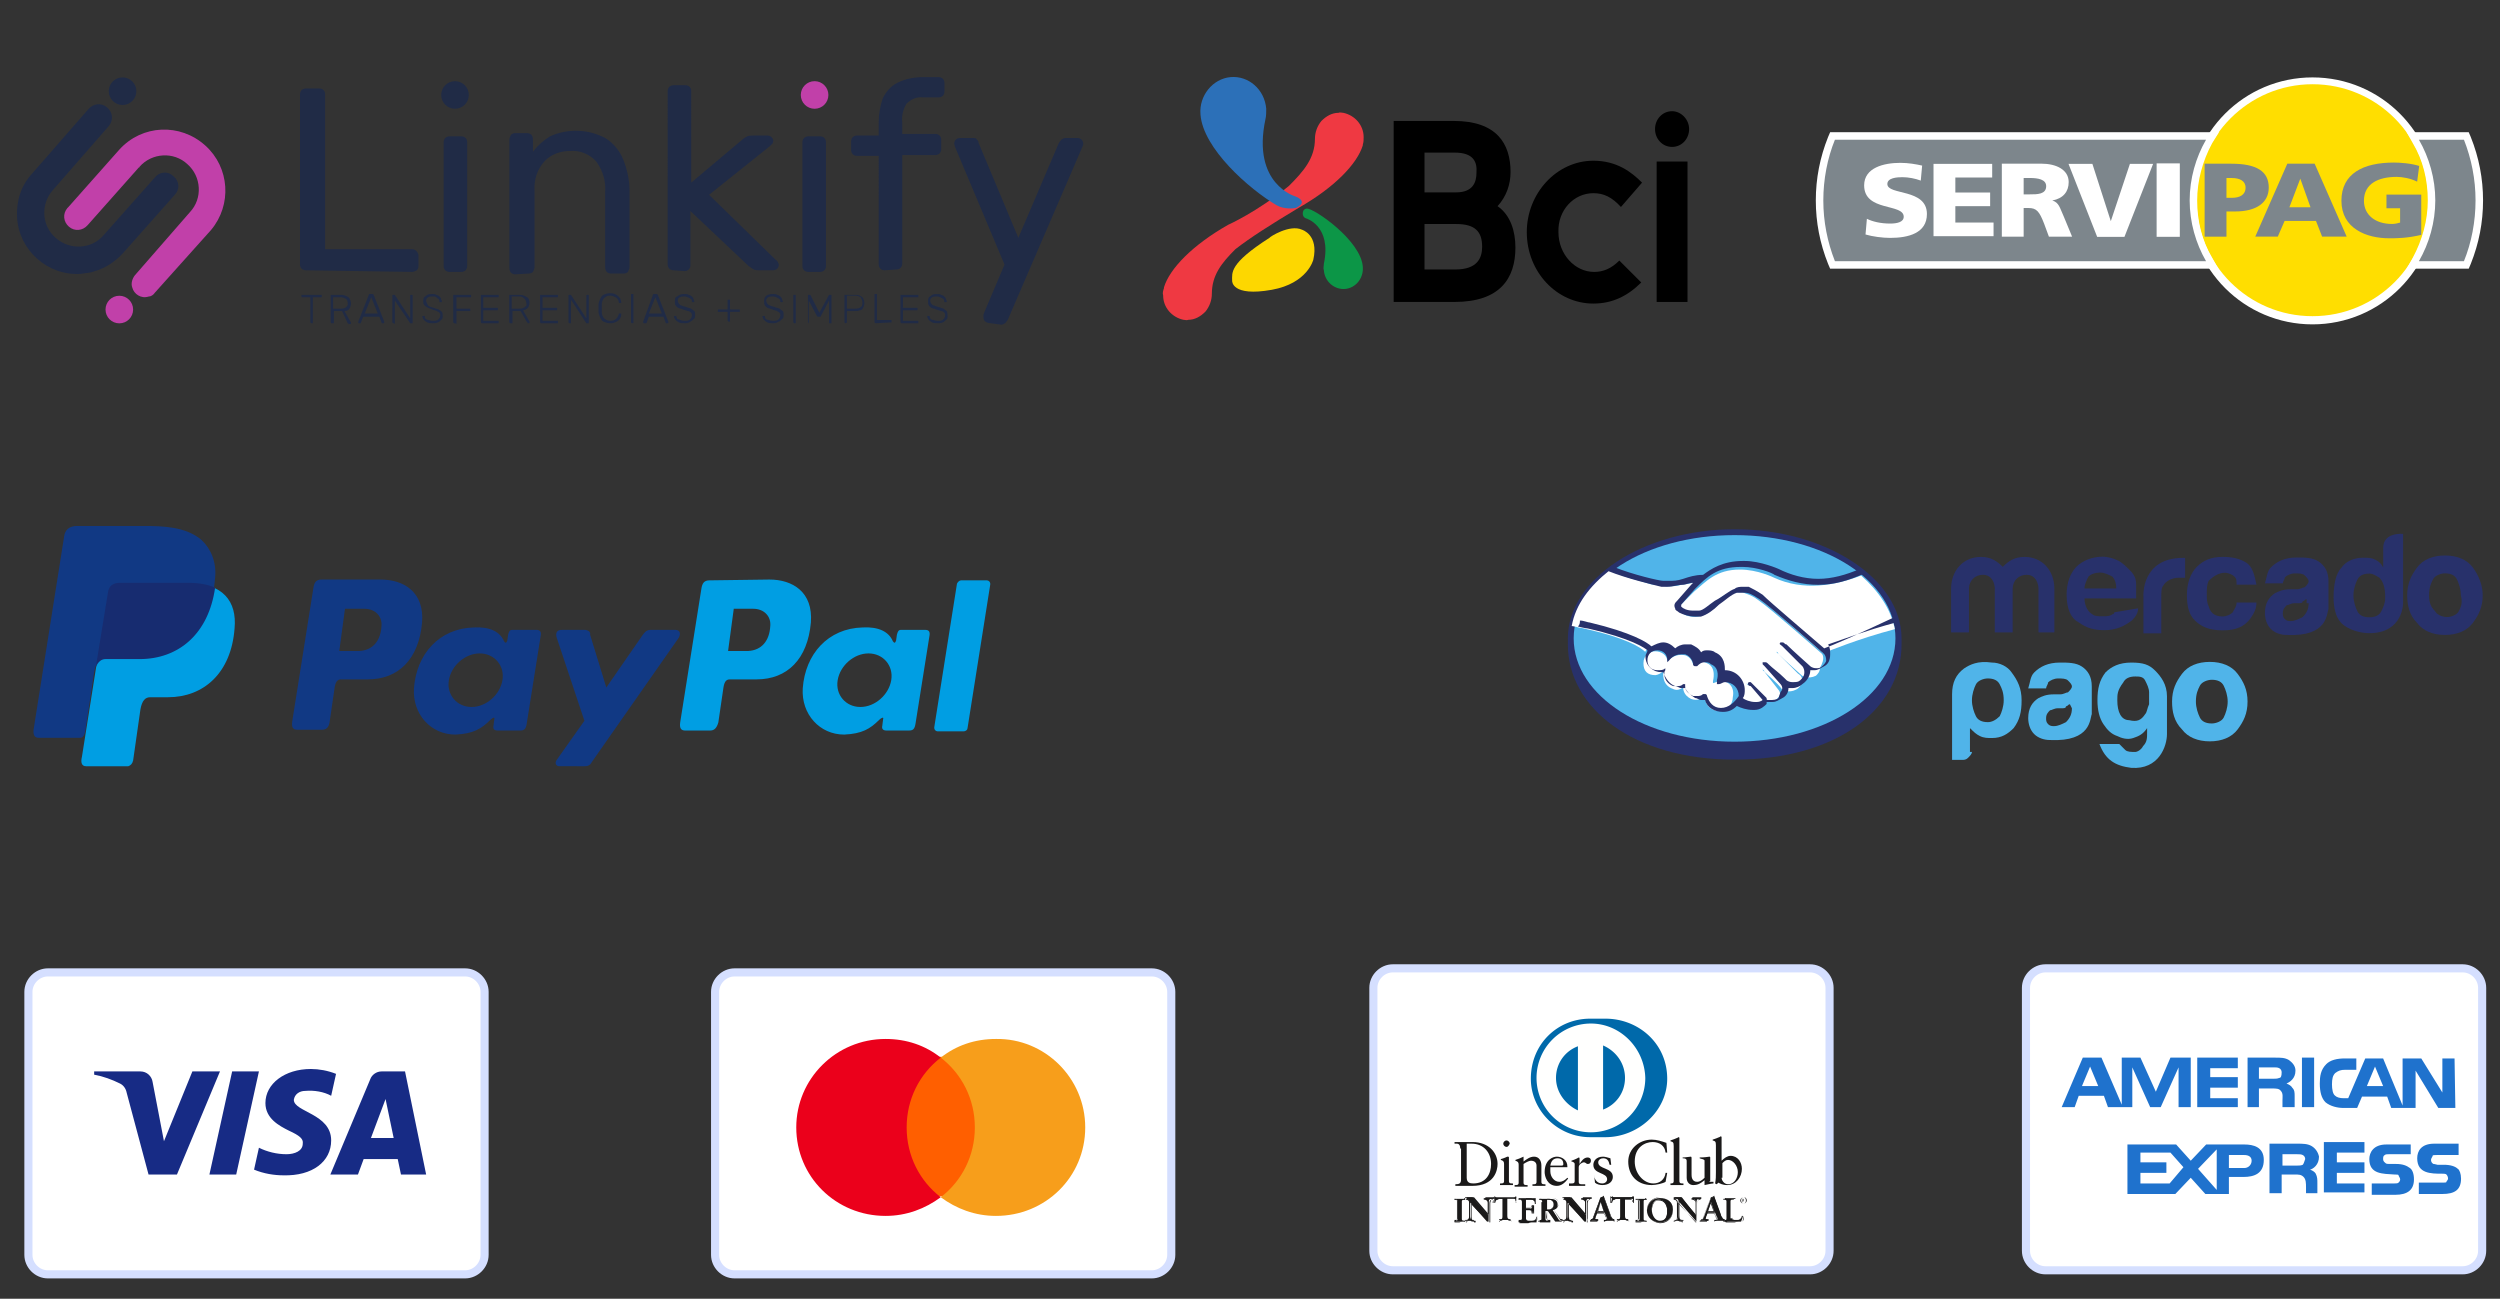 <?xml version="1.0" encoding="UTF-8"?> <svg xmlns="http://www.w3.org/2000/svg" version="1.1" id="Capa_1" x="0" y="0" viewBox="0 0 308 160" style="enable-background:new 0 0 308 160" xml:space="preserve"><rect x="0" y="0" width="308" height="160" fill="#333333" stroke="none"/><style>.st0{fill:#fff;stroke:#d5dfff}.st1{fill-rule:evenodd;clip-rule:evenodd;fill:#1a1919}.st9{fill:#202b46}.st10{fill:#c140a9}.st17{fill:#fff}.st18{fill:#7d868c}.st19,.st20{fill-rule:evenodd;clip-rule:evenodd;fill:#009ee3}.st20{fill:#113984}.st22{fill:#28316b}.st23{fill:#50b4e9}</style><path class="st0" d="M171.6 119.3H223c1.3 0 2.4 1.1 2.4 2.4v32.4c0 1.3-1.1 2.4-2.4 2.4h-51.4c-1.3 0-2.4-1.1-2.4-2.4v-32.4c0-1.3 1.1-2.4 2.4-2.4z"></path><path class="st1" d="M179.9 141.5c0-.7-.4-.6-.7-.6v-.2h2.2c2 0 3.1 1.3 3.1 2.7 0 .8-.4 2.7-3.1 2.7h-2.1v-.2c.5 0 .7-.1.7-.6v-3.8zm.8 3.6c0 .6.4.7.8.7 1.6 0 2.2-1.2 2.2-2.4 0-1.4-.9-2.5-2.4-2.5h-.6v4.2zM184.8 145.8h.1c.2 0 .4 0 .4-.3v-2.1c0-.3-.1-.4-.4-.5v-.1c.4-.1.8-.3.8-.3h.1s.1 0 .1.1v2.9c0 .3.2.3.4.3h.1v.2h-1.6v-.2zm.8-4.5c-.2 0-.4-.2-.4-.4s.2-.4.4-.4.4.2.4.4c-.1.2-.2.4-.4.4zM187.1 143.5c0-.3-.1-.4-.4-.5v-.1c.3-.1.6-.2 1-.4v.6c.4-.3.8-.6 1.3-.6.6 0 .9.5.9 1.1v2c0 .3.2.3.4.3h.1v.2h-1.6v-.2h.1c.2 0 .4 0 .4-.3v-2c0-.4-.3-.6-.7-.6-.2 0-.6.2-.9.4v2.3c0 .3.2.3.4.3h.1v.2h-1.6v-.2h.1c.2 0 .4 0 .4-.3v-2.2zM191 143.9v.4c0 .7.5 1.3 1.1 1.3.4 0 .7-.2 1-.5l.1.1c-.4.5-.8.9-1.4.9-1.2 0-1.5-1.2-1.5-1.7 0-1.5 1-1.9 1.5-1.9.6 0 1.3.4 1.3 1.2v.1H191zm1.4-.3c.2 0 .2-.1.2-.2 0-.4-.2-.7-.7-.7-.5 0-.8.3-.9.9h1.4zM193.4 145.8h.2c.2 0 .4 0 .4-.3v-2.1c0-.2-.3-.3-.4-.3v-.1c.6-.2.9-.4.9-.4s.1 0 .1.1v.7c.2-.3.5-.8 1-.8.2 0 .4.1.4.4 0 .2-.1.4-.4.4-.2 0-.2-.2-.5-.2-.1 0-.6.2-.6.6v1.8c0 .3.2.3.4.3h.4v.2h-2v-.3zM196.4 144.9c.1.5.4.9 1 .9.4 0 .6-.3.6-.5 0-.9-1.7-.6-1.7-1.8 0-.4.3-1 1.2-1 .2 0 .6.1.9.2l.1.8h-.2c-.1-.5-.3-.8-.8-.8-.3 0-.6.2-.6.5 0 .9 1.8.6 1.8 1.8 0 .5-.4 1-1.3 1-.3 0-.7-.1-.9-.3l-.1-.9v.1zM205.4 142h-.2c-.1-.9-.8-1.3-1.6-1.3-.9 0-2.2.6-2.2 2.4 0 1.5 1.1 2.7 2.3 2.7.8 0 1.4-.5 1.5-1.3h.2l-.2 1.1c-.3.2-1.2.4-1.7.4-1.8 0-2.9-1.2-2.9-2.9 0-1.6 1.4-2.7 2.9-2.7.6 0 1.2.2 1.8.4l.1 1.2zM205.7 145.8h.1c.2 0 .4 0 .4-.3v-4.3c0-.5-.1-.5-.4-.6v-.1c.3-.1.6-.2.8-.3.1 0 .1-.1.2-.1 0 0 .1 0 .1.1v5.3c0 .3.2.3.4.3h.1v.2h-1.6v-.2zM210.6 145.5c0 .1.1.1.2.1h.3v.2c-.3 0-1 .2-1.1.2v-.6c-.5.4-.8.6-1.4.6-.4 0-.8-.3-.8-.9v-2c0-.2 0-.4-.5-.4v-.1c.3 0 .9-.1 1-.1.1 0 .1.1.1.2v2c0 .2 0 .9.7.9.3 0 .6-.2.9-.5V143c0-.2-.4-.2-.6-.3v-.1c.7 0 1.1-.1 1.2-.1.1 0 .1.1.1.1v2.9zM212.1 143c.3-.3.7-.6 1.1-.6.9 0 1.4.8 1.4 1.6 0 1-.7 2-1.8 2-.6 0-.9-.2-1.1-.3l-.2.2-.2-.1c.1-.5.1-.9.1-1.4v-3.3c0-.5-.1-.5-.4-.6v-.1c.3-.1.6-.2.8-.3.1 0 .1-.1.2-.1 0 0 .1 0 .1.1v2.9zm0 2.1c0 .3.3.8.8.8.8 0 1.2-.8 1.2-1.5 0-.8-.6-1.5-1.2-1.5-.3 0-.5.2-.7.4v1.8zM183.3 149.7v-1.6c0-.3-.2-.4-.4-.4h-.1v-.1h1.1v.1h-.1c-.2 0-.4 0-.4.5v2.3h-.2l-2.1-2.4v1.7c0 .4.1.5.4.5h.1v.1h-1.1v-.1h.1c.3 0 .4-.2.4-.5V148c0-.2-.2-.4-.4-.4h-.1v-.1h.9l1.9 2.2z"></path><path class="st1" d="M183.6 150.6h-.2l-2.1-2.4v1.7c0 .4.1.5.4.5h.1v.2h-1.1v-.2h.1c.3 0 .4-.2.4-.5v-1.8c0-.2-.2-.4-.4-.4h-.1v-.2h.9l1.8 2.1v-1.5c0-.3-.2-.4-.3-.4h-.1v-.2h1.1v.2h-.1c-.2 0-.3 0-.4.5v2.4zm-.2 0h.1v-2.3c0-.5.2-.5.4-.5v-.1h-1.1v.1h.1c.1 0 .4.1.4.4v1.6l-1.8-2.1h-.9v.1c.2 0 .4.1.4.4v1.8c0 .3-.1.5-.4.5v.1h1v-.1h-.1c-.3 0-.4-.1-.4-.5v-1.8l2.3 2.4zm-.1-.9zm0 0z"></path><path class="st1" d="M184.6 147.8c-.3 0-.3.1-.4.4h-.1v-.8h.1c0 .1.1.1.2.1h2.1c.1 0 .2 0 .2-.1h.1v.6h-.1c0-.2 0-.4-.3-.4h-.7v2.2c0 .3.1.4.3.4h.1v.1h-1.4v-.1h.1c.2 0 .3 0 .3-.3v-2.2h-.5z"></path><path class="st1" d="M186.2 150.5h-1.4v-.2h.1c.2 0 .3 0 .3-.3v-2.2h-.7.7v2.2c0 .3-.1.4-.4.4h-.1v.1h1.5v-.1h-.1c-.2 0-.4 0-.4-.4v-2.2h.7c.3 0 .3.2.3.4h.1v-.6h-.1c0 .1-.1.1-.2.1h-2.2c-.1 0-.2 0-.2-.1h-.1v.6h.1c.1-.3.1-.4.4-.4-.3 0-.3.1-.4.4h-.2c0-.1 0-.2.1-.4v-.3h.1c0 .1.1.1.2.1h2.2c.1 0 .2 0 .2-.1h.1v.6l-.1.1c0-.2 0-.4-.3-.4h-.7v2.2c0 .3.1.3.3.3h.1l.1.2zM187.1 150.4c.2 0 .4 0 .4-.2V148c0-.2-.2-.2-.3-.2h-.1v-.1h2.1v.6h-.1c0-.3-.1-.5-.5-.5h-.6v1.1h.5c.2 0 .3-.1.3-.4h.1v1h-.1c0-.2 0-.4-.3-.4h-.5v1c0 .3.2.3.5.3.5 0 .7 0 .8-.5h.1c-.1.2-.1.4-.1.7h-2.2v-.2z"></path><path class="st1" d="M189.3 150.5h-2.2v-.2h.1c.2 0 .3 0 .3-.2V148c0-.2-.1-.2-.3-.2h-.1v-.2h2.1V148.2h-.1c0-.3-.1-.5-.5-.5h-.6v1.1h.5c.2 0 .3-.1.3-.3h.2v1h-.1c0-.3 0-.4-.3-.4h-.6v1c0 .3.2.3.5.3.5 0 .7 0 .8-.5h.1c0 .2 0 .4-.1.6zm0 0c0-.2.1-.4.1-.6h-.1c-.1.5-.4.5-.9.5-.3 0-.5 0-.5-.3v-1h.5c.3 0 .3.2.3.4h.1v-1h-.1c0 .2-.1.4-.3.4h-.4v-1.1h.6c.4 0 .5.2.5.5h.1V147.7h-2v.1c.1 0 .3 0 .3.3v2.2c0 .2-.2.3-.3.3v.1h1.1c.3-.2.7-.2 1-.2zM190 148.1c0-.3-.2-.3-.3-.3h-.1v-.1H190.9c.5 0 1 .1 1 .7 0 .4-.2.6-.6.7l.7 1.1c.1.2.2.2.4.2v.1h-.8c-.3-.4-.6-.9-.9-1.3h-.3v.9c0 .3.1.3.3.3h.1v.1H189.5v-.1h.1c.2 0 .3-.1.3-.2v-2.1zm.6.9h.2c.4 0 .6-.2.6-.6 0-.4-.2-.6-.6-.6h-.2v1.2z"></path><path class="st1" d="M192.5 150.5h-.8c-.3-.4-.6-.9-.9-1.3h-.2v.9c0 .3.1.3.3.3h.1v.2H189.7v-.2h.1c.1 0 .3-.1.3-.2v-2.1c0-.3-.1-.3-.3-.3h-.1v-.2H191c.5 0 1 .1 1 .7 0 .4-.2.6-.6.7l.7 1c.1.2.2.2.4.2v.3zm-1.9-1.3h.3c.3.5.5.9.8 1.3h.8v-.1c-.2 0-.3-.1-.4-.3l-.7-1.1c.3-.1.6-.4.6-.7 0-.6-.4-.7-1-.7H189.7v.1h.1c.1 0 .3 0 .3.3v2.1c0 .2-.2.2-.3.2h-.1v.1H191v-.1h-.1c-.2 0-.4 0-.4-.4l.1-.7zm0-.2v-1.3h.2c.4 0 .6.2.6.6 0 .5-.2.7-.7.7h-.1zm.2 0c.4 0 .6-.1.6-.6 0-.4-.2-.6-.6-.6h-.2v1.2h.2zM195.3 149.7v-1.6c0-.3-.2-.4-.4-.4h-.1v-.1h1.1v.1h-.1c-.2 0-.4 0-.4.5v2.3h-.2l-2.1-2.4v1.7c0 .4.1.5.4.5h.1v.1h-1.1v-.1h.1c.3 0 .4-.2.4-.5V148c0-.2-.2-.4-.4-.4h-.1v-.1h.9l1.9 2.2z"></path><path class="st1" d="M195.6 150.6h-.2l-2.1-2.4v1.7c0 .4.1.5.4.5h.1v.2h-1.1v-.2h.1c.3 0 .4-.2.4-.5v-1.8c0-.2-.2-.4-.4-.4h-.1v-.2h.9l1.8 2.1v-1.5c0-.3-.2-.4-.3-.4h-.1v-.2h1.1v.2h-.1c-.2 0-.3 0-.4.5v1.9c-.1.2 0 .4 0 .5zm-.2 0h.1v-2.3c0-.5.2-.5.4-.5v-.1h-1.1v.1h.1c.1 0 .4.1.4.4v1.6l-1.8-2.1h-.9v.1c.2 0 .4.1.4.4v1.8c0 .3-.1.5-.4.5v.1h1v-.1h-.1c-.3 0-.4-.1-.4-.5v-1.8l2.3 2.4zm-.1-.9zm0 0zM196.6 149.9c0 .1-.1.3-.1.3 0 .1.2.1.3.1v.1h-.9v-.1c.2 0 .3-.1.4-.3l.7-1.9c.1-.2.1-.4.2-.5.1 0 .3-.1.4-.2v.1l.8 2.2c0 .1.1.3.2.4.1.1.1.2.3.2v.1h-1.2v-.1c.1 0 .3 0 .3-.1s0-.2-.1-.3l-.2-.5h-.9l-.2.5zm.6-1.8-.4 1.2h.8l-.4-1.2z"></path><path class="st1" d="M198.8 150.5h-1.2v-.2h.1c.1 0 .2 0 .2-.1 0 0 0-.2-.1-.3l-.2-.5h-.9l-.1.4c0 .1-.1.3-.1.3 0 .1.2.1.3.1h.1v.2h-.9v-.2c.2 0 .3-.1.3-.3l.7-1.9c.1-.2.1-.4.2-.5.1 0 .3-.1.4-.2v.1l.8 2.2c0 .1.1.3.2.4 0 .1.1.2.3.2l-.1.3zm-1.1 0h1.2v-.1c-.1 0-.2-.1-.3-.2-.1-.1-.1-.3-.2-.4l-.8-2.2v-.1c-.1.1-.2.1-.4.2 0 .2-.1.4-.2.5l-.7 1.9c-.1.2-.2.3-.4.3v.1h.9v-.1c-.1 0-.3 0-.3-.2 0-.1.1-.2.1-.3l.1-.4h1l.2.5c0 .1.1.2.1.3 0 .1-.2.1-.3.2zm-.9-1.2.4-1.2.4 1.2h-.8zm.1-.1h.7l-.4-1.1-.3 1.1zm.3-1.1zM199 147.8c-.3 0-.3.1-.4.4h-.1c0-.1 0-.2.1-.4v-.4h.1c0 .1.1.1.2.1h2.1c.1 0 .2 0 .2-.1h.1v.6h-.1c0-.2 0-.4-.3-.4h-.7v2.2c0 .3.1.4.3.4h.1v.1h-1.4v-.1h.1c.2 0 .3 0 .3-.3v-2.2h-.6z"></path><path class="st1" d="M200.7 150.5h-1.4v-.2h.1c.2 0 .3 0 .3-.3v-2.2h-.7.7v2.2c0 .3-.1.4-.4.4h-.1v.1h1.5v-.1h-.1c-.2 0-.4 0-.4-.4v-2.2h.7c.3 0 .3.2.3.4h.1v-.6h-.1c0 .1-.1.1-.2.1h-2.2c-.1 0-.2 0-.2-.1h-.1v.6h.1c.1-.3.1-.4.4-.4-.3 0-.3.1-.4.4h-.2v-.8h.1c0 .1.1.1.2.1h2.2c.1 0 .2 0 .2-.1h.1v.6l-.1.1c0-.2 0-.4-.3-.4h-.7v2.2c0 .3.1.3.3.3h.1l.2.3zM201.6 150.4c.2 0 .4 0 .4-.2V148c0-.2-.2-.2-.3-.2h-.1v-.1H202.9v.1h-.1c-.2 0-.3 0-.3.2v2.2c0 .2.2.2.3.2h.1v.1H201.6v-.1z"></path><path class="st1" d="M202.8 150.5H201.5v-.2h.1c.1 0 .3 0 .3-.2V148c0-.2-.1-.2-.3-.2h-.1v-.2H202.8v.2h-.1c-.2 0-.3 0-.3.2v2.2c0 .2.1.2.3.2h.1v.1zm0 0c-.2-.1-.4-.1-.4-.3V148c0-.2.2-.3.3-.3v-.1h-1.2v.1c.1 0 .3 0 .3.3v2.2c0 .2-.2.3-.3.3v.1h.6c.3-.1.5-.1.7-.1zM204.5 147.6c.9 0 1.6.5 1.6 1.4 0 1-.7 1.6-1.6 1.6-.9 0-1.6-.6-1.6-1.5.1-.9.7-1.5 1.6-1.5zm0 2.8c.8 0 .9-.7.9-1.3 0-.6-.3-1.3-1-1.3s-.9.6-.9 1.2c0 .7.4 1.4 1 1.4z"></path><path class="st1" d="M202.9 149.1c0-.9.7-1.6 1.6-1.6-.9.1-1.5.7-1.6 1.6 0 .9.7 1.5 1.6 1.5.9 0 1.6-.6 1.6-1.6 0-.9-.7-1.4-1.6-1.4.9 0 1.6.6 1.6 1.5 0 1-.7 1.6-1.6 1.6-.9-.1-1.6-.7-1.6-1.6zm.6-.1c0-.6.2-1.2 1-1.2.7 0 1 .8 1 1.4 0 .6-.1 1.3-1 1.3.8 0 .9-.7.9-1.3 0-.6-.3-1.3-1-1.3-.6-.1-.8.5-.9 1.1 0 .7.4 1.4 1 1.4-.6 0-1-.7-1-1.4zM208.9 149.7v-1.6c0-.3-.2-.4-.4-.4h-.1v-.1h1.1v.1h-.1c-.2 0-.4 0-.4.5v2.3l-2.1-2.4v1.7c0 .4.1.5.4.5h.1v.1h-1.1v-.1h.1c.3 0 .4-.2.4-.5V148c0-.2-.2-.4-.4-.4h-.1v-.1h.9l1.7 2.2z"></path><path class="st1" d="M209.1 150.6h-.2l-2.1-2.4v1.7c0 .4.1.5.4.5h.1v.2h-1.1v-.2h.1c.3 0 .4-.2.4-.5v-1.8c0-.2-.2-.4-.4-.4h-.1v-.2h.9l1.8 2.1v-1.5c0-.3-.2-.4-.3-.4h-.1v-.2h1.1v.2h-.1c-.2 0-.3 0-.4.5v2.4zm-.1 0h.1v-2.3c0-.5.2-.5.4-.5v-.1h-1.1v.1h.1c.1 0 .4.1.4.4v1.6l-1.8-2.1h-.9v.1c.2 0 .4.1.4.4v1.8c0 .3-.1.5-.4.5v.1h1v-.1h-.1c-.3 0-.4-.1-.4-.5v-1.8l2.3 2.4zm-.1-.9zm0 0zM210.2 149.9c0 .1-.1.3-.1.3 0 .1.2.1.3.1v.1h-.9v-.1c.2 0 .3-.1.4-.3l.7-1.9c.1-.2.1-.4.2-.5.1 0 .3-.1.4-.2v.1l.8 2.2c0 .1.1.3.2.4 0 .1.1.2.3.2v.1h-1.2v-.1c.1 0 .3 0 .3-.1s0-.2-.1-.3l-.2-.5h-.9l-.2.5zm.6-1.8-.4 1.2h.8l-.4-1.2z"></path><path class="st1" d="M212.4 150.5h-1.2v-.2h.1c.1 0 .2 0 .2-.1 0 0 0-.2-.1-.3l-.2-.5h-.9l-.1.4c0 .1-.1.3-.1.3 0 .1.2.1.3.1h.1v.2h-.9v-.2c.2 0 .3-.1.3-.3l.7-1.9c.1-.2.1-.4.2-.5.1 0 .3-.1.4-.2v.1l.8 2.2c0 .1.1.3.2.4 0 .1.1.2.3.2l-.1.3zm-1.2 0h1.2v-.1c-.1 0-.2-.1-.3-.2-.1-.1-.1-.3-.2-.4l-.8-2.2v-.1c-.1.1-.2.1-.4.2 0 .2-.1.4-.2.5l-.7 1.9c-.1.2-.2.3-.4.3v.1h.9v-.1c-.1 0-.3 0-.3-.2 0-.1.1-.2.1-.3l.1-.4h1l.2.5c0 .1.1.2.1.3 0 .1-.2.1-.3.2zm-.8-1.2.4-1.2.4 1.2h-.8zm0-.1h.7l-.4-1.1-.3 1.1zm.4-1.1z"></path><path class="st1" d="M213.4 150.1c0 .2.1.2.2.2h.5c.2 0 .3-.1.4-.2.1-.1.1-.2.1-.3h.1c0 .2-.1.5-.2.7h-2.2v-.1h.1c.1 0 .3 0 .3-.3V148c0-.2-.2-.2-.3-.2h-.1v-.1H213.6v.1h-.1c-.2 0-.3 0-.3.2v2.1z"></path><path class="st1" d="M214.7 150.5h-2.2v-.2h.1c.2 0 .3 0 .3-.3v-2c0-.2-.1-.2-.3-.2h-.1v-.2H213.8v.2h-.1c-.2 0-.3 0-.3.2v2.1c0 .2.1.2.2.2h.5c.2 0 .3-.1.4-.2.1-.1.1-.2.1-.3h.2c.1.3 0 .5-.1.7zm0 0c0-.2.1-.4.1-.7h-.1c0 .1-.1.2-.1.3-.1.1-.2.2-.4.2h-.5c-.1 0-.3-.1-.3-.3v-2c0-.2.1-.2.3-.2h.1v-.1h-1.2v.1c.1 0 .3 0 .3.3v2.1c0 .3-.2.3-.3.3v.1h1.1c.3-.1.7-.1 1-.1z"></path><path d="M188.9 132.9c0-3.9 3.1-7 7-7s7 3.2 7 7-3.1 7-7 7c-3.8.1-7-3.1-7-7z" style="fill-rule:evenodd;clip-rule:evenodd;fill:#fffffe"></path><path d="M200.2 132.8c0-1.8-1.1-3.3-2.7-4v7.9c1.6-.6 2.7-2.1 2.7-3.9zm-5.8 4v-7.9c-1.6.6-2.7 2.1-2.7 3.9 0 1.8 1.2 3.3 2.7 4zm1.6-10.7a6.7 6.7 0 1 0 6.7 6.7c-.1-3.7-3.1-6.7-6.7-6.7zm-.1 14c-4 0-7.3-3.3-7.3-7.2 0-4.3 3.3-7.4 7.3-7.4h1.9c4 0 7.6 3 7.6 7.4 0 4-3.6 7.2-7.6 7.2h-1.9z" style="fill-rule:evenodd;clip-rule:evenodd;fill:#0069aa"></path><path class="st1" d="M179.2 150.4c.2 0 .4 0 .4-.2V148c0-.2-.2-.2-.3-.2h-.1v-.1H180.5v.1h-.1c-.1 0-.3 0-.3.2v2.2c0 .2.2.2.3.2h.1v.1H179.2v-.1z"></path><path class="st1" d="M180.5 150.5H179.2v-.2h.1c.2 0 .3 0 .3-.2V148c0-.2-.1-.2-.3-.2h-.1v-.2H180.5v.2h-.1c-.2 0-.3 0-.3.2v2.2c0 .2.1.2.3.2h.1v.1zm0 0c-.2-.1-.4-.1-.4-.3V148c0-.2.2-.3.3-.3v-.1h-1.2v.1c.1 0 .3 0 .3.3v2.2c0 .2-.2.3-.3.3v.1h.6c.2-.1.5-.1.7-.1zM214.8 147.5c.3 0 .4.2.4.4s-.2.4-.4.4-.4-.2-.4-.4.2-.4.4-.4zm0 .8c.2 0 .3-.2.3-.4s-.1-.4-.3-.4c-.2 0-.3.2-.3.4s.1.4.3.4zm-.2-.1c.1-.1.1 0 0 0l.1-.4s0-.1-.1-.1h.2c.1 0 .1 0 .1.1s0 .1-.1.1l.1.1.1.1-.2-.2v.1h.1-.3zm.2-.3c.1 0 .1 0 .1-.1s0-.1-.1-.1v.2z"></path><g><path class="st0" d="M90.5 119.8h51.4c1.3 0 2.4 1.1 2.4 2.4v32.4c0 1.3-1.1 2.4-2.4 2.4H90.5c-1.3 0-2.4-1.1-2.4-2.4v-32.4c0-1.3 1.1-2.4 2.4-2.4z"></path><path d="M120.7 130.2h-9.6v17.2h9.6v-17.2z" style="fill:#ff5f00"></path><path d="M111.7 138.9c0-3.5 1.6-6.6 4.2-8.6-1.9-1.5-4.2-2.3-6.8-2.3-6.1 0-11 4.9-11 10.9 0 6.1 4.9 10.9 11 10.9 2.6 0 4.9-.9 6.8-2.3-2.6-2-4.2-5.1-4.2-8.6z" style="fill:#eb001b"></path><path d="M133.7 138.9c0 6.1-4.9 10.9-11 10.9-2.6 0-4.9-.9-6.8-2.3 2.6-2 4.2-5.1 4.2-8.6s-1.6-6.6-4.2-8.6c1.9-1.5 4.2-2.3 6.8-2.3 6-.1 11 4.8 11 10.9z" style="fill:#f79e1b"></path></g><g><path class="st0" d="M5.9 119.8h51.4c1.3 0 2.4 1.1 2.4 2.4v32.4c0 1.3-1.1 2.4-2.4 2.4H5.9c-1.3 0-2.4-1.1-2.4-2.4v-32.4c0-1.3 1.1-2.4 2.4-2.4z"></path><path d="M21.8 144.7h-3.5l-2.7-10.1c-.1-.5-.4-.9-.8-1.1-1-.5-2.1-.9-3.2-1.1v-.4h5.7c.8 0 1.4.6 1.5 1.3l1.4 7.3 3.5-8.6h3.4l-5.3 12.7zm7.3 0h-3.3l2.8-12.7h3.3l-2.8 12.7zm7.1-9.2c.1-.7.7-1.1 1.4-1.1 1.1-.1 2.3.1 3.2.6l.6-2.7c-1-.4-2.1-.6-3.1-.6-3.2 0-5.6 1.8-5.6 4.2 0 1.9 1.7 2.8 2.9 3.4 1.3.6 1.8 1 1.7 1.6 0 .9-1 1.3-2 1.3-1.2 0-2.4-.3-3.4-.8l-.6 2.7c1.2.5 2.5.7 3.6.7 3.6.1 5.9-1.7 5.9-4.3 0-3.3-4.6-3.5-4.6-5zm16.3 9.2L49.9 132H47c-.6 0-1.2.4-1.4 1l-4.9 11.7h3.4l.7-1.9H49l.4 1.9h3.1zm-5-9.3 1 4.8h-2.8l1.8-4.8z" style="fill-rule:evenodd;clip-rule:evenodd;fill:#172b85"></path></g><g><path class="st0" d="M252 119.3h51.4c1.3 0 2.4 1.1 2.4 2.4v32.4c0 1.3-1.1 2.4-2.4 2.4H252c-1.3 0-2.4-1.1-2.4-2.4v-32.4c0-1.3 1.1-2.4 2.4-2.4z"></path><path d="M303.2 145.2c0 1.4-.8 1.9-2.3 1.9H298v-1.4h2.9c.3 0 .5 0 .5-.1s.2-.2.2-.4-.1-.4-.2-.5-.3-.1-.5-.1c-1.4 0-3.1 0-3.1-1.9 0-.9.5-1.8 2.1-1.8h3v1.4h-2.7c-.3 0-.5 0-.5.1s-.2.3-.2.5.1.4.3.5c.2 0 .4.1.5.1h.8c.8 0 1.4.2 1.7.5.2.1.4.6.4 1.2zm-6.3-1.3c-.4-.3-.9-.5-1.7-.5h-.8c-.2 0-.4 0-.5-.1s-.3-.2-.3-.5c0-.2 0-.4.2-.5.1-.1.3-.1.5-.1h2.7V141h-3c-1.6 0-2.1 1-2.1 1.8 0 1.9 1.7 1.8 3.1 1.9.3 0 .5 0 .5.1s.2.3.2.5-.1.3-.2.4c-.1.1-.3.1-.5.1h-2.8v1.4h2.9c1.5 0 2.3-.6 2.3-1.9 0-.7-.2-1.2-.5-1.4zm-5.6 1.9h-3.4v-1.3h3.4v-1.3h-3.4V142h3.4v-1.3h-5v6.2h5v-1.1zm-6.5-4.6c-.5-.3-1.1-.3-1.8-.3h-3.4v6.1h1.5v-2.3h1.6c.5 0 .8 0 1.1.3s.3.8.3 1.3v.7h1.4v-1.2c0-.5 0-.8-.2-1.2-.1-.2-.4-.4-.7-.5.4-.1 1.1-.6 1.1-1.6-.1-.5-.4-1-.9-1.3zm-8.3-.2h-4.7l-1.9 2-1.8-2h-6v6.1h5.9l1.9-2 1.8 2h2.9V145h1.8c1.3 0 2.5-.4 2.5-2.1 0-1.6-1.3-1.9-2.4-1.9zm7.2 2.5c-.2.1-.5.1-.7.1h-1.8v-1.4h1.8c.3 0 .5 0 .7.1s.3.3.3.5c-.1.3-.2.6-.3.7zm-7.2.4h-1.9v-1.6h1.9c.5 0 .9.2.9.7 0 .5-.4.9-.9.9zm-5.7.1 2.3-2.4v5l-2.3-2.6zm-3.5 1.8h-3.6v-1.3h3.2v-1.3h-3.2V142h3.7l1.6 1.8-1.7 2zm35.2-9.3h-2.1l-2.8-4.6v4.6h-3l-.5-1.4H291l-.6 1.4h-1.7c-.7 0-1.6-.2-2.2-.7-.5-.5-.7-1.3-.7-2.3 0-.9.1-1.7.8-2.4.5-.5 1.3-.7 2.3-.7h1.4v1.4h-1.4c-.5 0-.8.1-1.2.4-.3.3-.4.7-.4 1.4 0 .6.1 1.2.4 1.4.2.2.6.3 1 .3h.6l2.1-4.9h2.2l2.4 5.8v-5.8h2.3l2.6 4.2v-4.2h1.5l.1 6.1zm-17.4-6.2h-1.5v6.1h1.5v-6.1zm-3.1.3c-.5-.3-1-.3-1.7-.3h-3.4v6.1h1.4v-2.3h1.6c.5 0 .9 0 1.1.3.3.3.2.8.2 1.2v.8h1.5v-1.3c0-.5 0-.8-.3-1.1-.1-.2-.4-.4-.7-.5.4-.2 1.1-.6 1.1-1.6 0-.6-.4-1-.8-1.3zm-6.3 4.7h-3.4V134h3.4v-1.3h-3.4v-1.1h3.4v-1.3h-5v6.1h5v-1.1zm-5.9-5h-2.4l-1.8 4.2-1.9-4.2h-2.3v5.8l-2.5-5.8h-2.3l-2.6 6.1h1.6l.5-1.4h3.1l.5 1.4h3v-4.9l2.2 4.9h1.3l2.2-4.9v4.9h1.5v-6.1h-.1zm23.8 3.5-1-2.4-1 2.4h2zm-12.8-1c-.2.1-.5.1-.7.1h-1.8v-1.4h1.8c.3 0 .5 0 .7.1s.3.3.3.5c0 .5-.1.7-.3.7zm-24.3 1 1-2.4 1 2.4h-2z" style="fill-rule:evenodd;clip-rule:evenodd;fill:#1f72cd"></path></g><g><g transform="translate(9 5.036)"><path class="st9" d="M2.6 28.4c-.5.2-1.1.2-1.6.3-4.1.3-7.7-2.9-7.9-7-.1-2 .5-3.9 1.9-5.4l6.9-7.9c.6-.7 1.6-.8 2.3-.2.7.6.8 1.6.2 2.3l-6.9 7.9c-1.5 1.7-1.4 4.4.4 5.9 1.7 1.5 4.4 1.4 5.9-.4l6.3-7.1c.6-.7 1.6-.8 2.3-.1.7.6.8 1.6.1 2.3l-6.3 7.1c-1 1.1-2.2 1.9-3.6 2.3z"></path><path class="st10" d="M9.3 31.5c-.9.3-1.8-.3-2-1.1-.2-.5 0-1.1.3-1.5l6.8-7.8c1.6-1.7 1.4-4.4-.3-5.9-1.7-1.6-4.4-1.4-5.9.3 0 0 0 .1-.1.1l-6.3 7.1c-.6.7-1.6.8-2.3.2-.7-.6-.8-1.6-.2-2.3l.1-.1 6.3-7.1c2.8-3.1 7.5-3.3 10.6-.5 3 2.7 3.3 7.3.7 10.4L10.1 31c-.2.3-.5.5-.8.5z"></path><circle class="st10" cx="5.7" cy="33.1" r="1.7"></circle><circle class="st9" cx="6.1" cy="6.2" r="1.7"></circle></g><g transform="translate(60.558 5)"><path class="st9" d="M-22.9 28.3c-.2 0-.4-.1-.5-.2-.1-.1-.2-.3-.2-.5v-21c0-.2.1-.4.2-.5.1-.1.3-.2.5-.2h1.7c.4 0 .7.3.7.7v19.1h10.7c.4 0 .7.3.8.7V27.8c0 .2-.1.4-.2.5-.2.1-.4.2-.6.2l-13.1-.2zM-5.2 28.5c-.2 0-.4-.1-.5-.2-.1-.1-.2-.3-.2-.5V12.5c0-.2.1-.4.2-.5.1-.1.3-.2.5-.2h1.5c.4 0 .7.3.7.7V27.8c0 .2-.1.4-.2.5-.1.1-.3.2-.5.2h-1.5zM2.9 28.8c-.2 0-.4-.1-.5-.2-.1-.1-.2-.3-.2-.6V12.2c0-.2.1-.4.2-.6.1-.1.3-.2.5-.2h1.5c.2 0 .4.1.5.2.1.1.2.3.2.6v1.5c.6-.8 1.3-1.4 2.1-1.9 2.2-1 4.7-.9 6.8.2 1 .6 1.8 1.6 2.2 2.6.5 1.2.8 2.6.8 3.9v9.4c0 .2-.1.4-.2.6-.1.1-.3.2-.5.2h-1.6c-.2 0-.4-.1-.5-.2-.1-.1-.2-.3-.2-.6v-9.3c.1-1.3-.3-2.6-1.1-3.7-.8-.9-2-1.4-3.2-1.3-1.2 0-2.4.4-3.2 1.3-.9 1-1.3 2.3-1.2 3.7v9.3c0 .2-.1.4-.2.6-.1.1-.3.2-.5.2l-1.7.1zM22.4 28.3c-.2 0-.4-.1-.5-.2-.1-.1-.2-.3-.2-.5V6.2c0-.2.1-.4.2-.5.1-.1.3-.2.5-.2h1.5c.4 0 .7.3.7.7V17.5l6.3-5.3c.2-.2.4-.3.6-.4.2-.1.5-.1.7-.1H34c.2 0 .4.1.5.2.2.2.3.5.1.8l-.3.3-7.5 6 8.2 8c.2.1.3.3.4.6 0 .2-.1.4-.2.5-.1.1-.3.2-.5.2H33c-.2 0-.5 0-.7-.1-.2-.1-.4-.3-.6-.4L24.5 21v6.7c0 .2-.1.4-.2.5-.1.1-.3.2-.5.2l-1.4-.1zM39 28.5c-.2 0-.4-.1-.5-.2-.1-.1-.2-.3-.2-.5V12.5c0-.2.1-.4.2-.5.1-.1.3-.2.5-.2h1.5c.4 0 .7.3.7.7V27.8c0 .2-.1.4-.2.5-.1.1-.3.2-.5.2H39zM48.4 28.3c-.2 0-.4-.1-.5-.2-.1-.1-.2-.3-.2-.5V14.2H45c-.2 0-.4-.1-.5-.2-.1-.1-.2-.3-.2-.5v-1.1c0-.2.1-.4.2-.5.1-.1.3-.2.5-.2h2.7V10c0-1 .2-2 .5-2.9.4-.8 1-1.5 1.8-1.9 1-.5 2.1-.7 3.2-.7h1.9c.2 0 .4.1.5.2.1.1.2.3.2.5v1.1c0 .2-.1.4-.2.5-.1.1-.3.2-.5.2h-1.9c-.8-.1-1.5.2-2.1.8-.4.7-.6 1.5-.5 2.3v1.4h4.1c.4 0 .7.3.7.7V13.4c0 .2-.1.4-.2.5-.1.1-.3.2-.5.2h-4.1v13.4c0 .2-.1.4-.2.5-.1.1-.3.2-.5.2l-1.5.1zM61.3 34.8c-.2 0-.3-.1-.5-.2-.1-.1-.2-.3-.2-.5v-.3c0-.1.1-.2.1-.3l2.5-5.9-6.1-14.5c0-.1-.1-.3-.1-.4 0-.2.1-.4.2-.5.1-.1.3-.2.5-.2h1.6c.2 0 .4 0 .5.2.1.1.2.2.2.4l4.9 11.7 5-11.7c.1-.1.2-.3.3-.4.2-.1.3-.2.5-.2h1.5c.2 0 .4.1.5.2.1.1.2.3.2.5s-.1.4-.2.6l-9.1 21.1c-.1.1-.2.3-.3.4-.2.1-.3.2-.5.2l-1.5-.2z"></path><circle class="st9" cx="-4.5" cy="6.7" r="1.7"></circle><circle class="st10" cx="39.8" cy="6.7" r="1.7"></circle></g><path class="st9" d="M-22.4-1.5c-.1 0-.1 0 0 0l-.1-.1v-3.1h-1.1V-5h2.5V-4.7h-1.1v3.2h-.2zM-19.9-1.5l-.1-.1V-5h1.3c.3 0 .6.1.9.3.2.2.3.5.3.8 0 .2-.1.5-.2.6-.1.2-.3.3-.6.3l.8 1.4v.1c0 .1 0 .1-.1.1h-.2s0-.1-.1-.1l-.7-1.5h-1v1.5h-.3zm.2-1.8h.9c.2 0 .5 0 .7-.2.2-.1.2-.3.2-.5s-.1-.4-.2-.5c-.2-.1-.4-.2-.7-.2h-.9v1.4zM-16.5-1.5c-.1 0-.1 0-.1-.1v-.1l1.3-3.3s0-.1.1-.1h.4l.1.1 1.3 3.3v.1c0 .1 0 .1-.1.1h-.2l-.3-.8h-2l-.3.8h-.2zm.7-1.2h1.6l-.8-2-.8 2zM-12.3-1.5c-.1 0-.1 0 0 0l-.1-.1V-5H-12.1l1.9 2.9V-5H-9.9v3.5H-10.2l-1.9-2.8v2.9c-.1-.1-.1-.1-.2-.1zM-7.4-1.5c-.2 0-.5 0-.7-.1-.2-.1-.3-.2-.4-.3-.1-.1-.2-.3-.2-.4v-.1H-8.4v.1c0 .1.1.2.1.3.1 0 .2.1.4.1.2.1.4.1.5.1.3 0 .5 0 .7-.2.1-.1.2-.3.2-.5 0-.1 0-.2-.1-.3-.1-.1-.2-.1-.3-.2-.2-.1-.4-.1-.6-.2-.3-.1-.5-.2-.7-.3-.1-.1-.3-.2-.3-.3-.1-.1-.1-.2-.1-.4s0-.3.1-.5c.1-.1.3-.2.4-.3.2-.1.4-.1.6-.1.2 0 .4 0 .5.1.1 0 .3.1.4.2.1.1.2.2.2.3 0 .1.1.2.1.3v.1H-6.6v-.1c0-.2-.1-.3-.3-.4-.1-.2-.3-.2-.5-.2s-.4 0-.6.1c-.3.2-.3.5-.1.8 0 .1.1.2.2.3.2.1.3.1.6.2.2.1.4.1.6.2.2.1.3.2.4.3.1.1.1.3.1.5s0 .4-.2.5c-.1.1-.3.3-.4.3-.2.1-.4.1-.6.1zM-4.8-1.5l-.1-.1V-5h2.2V-4.7h-1.8v1.4h1.6c.1 0 .1 0 .1.1v.2H-4.5v1.6c-.1-.1-.2-.1-.3-.1zM-1.4-1.5s-.1 0 0 0l-.1-.1V-5H.7V-4.7H-1.2v1.3H.6V-3.1h-1.8v1.3H.7V-1.5h-2.1zM2.1-1.5 2-1.6V-5h1.3c.3 0 .6.1.9.3.2.1.3.4.3.7 0 .2-.1.5-.2.6-.2.2-.4.3-.6.3l.8 1.4v.1c0 .1 0 .1-.1.1h-.1s0-.1-.1-.1L3.4-3h-1v1.5h-.3zm.2-1.8h.9c.2 0 .5 0 .7-.2.2-.1.3-.3.2-.5 0-.2-.1-.4-.2-.5-.2-.2-.4-.3-.6-.3h-1v1.5zM5.9-1.5c-.1 0-.1 0 0 0l-.1-.1V-5H8V-4.7H6.1v1.3h1.8V-3.1H6.1v1.3H8V-1.5H5.9zM9.4-1.5c-.1 0-.1 0 0 0l-.1-.1V-5H9.6l1.9 2.9V-5H11.8v3.5H11.5L9.6-4.4v2.9h-.2zM14.4-1.5c-.3 0-.5-.1-.8-.2-.2-.1-.3-.3-.4-.5-.1-.2-.2-.5-.2-.7v-.9c0-.2.1-.5.2-.7.1-.2.2-.4.4-.5.2-.1.5-.2.8-.2.2 0 .4 0 .6.1.3.1.5.3.7.6 0 .1.1.2.1.4v.1H15.5v-.1c0-.2-.2-.5-.4-.6-.2-.1-.4-.2-.7-.2-.3 0-.5.1-.7.3-.2.2-.3.5-.3.8v.9c0 .3.1.6.3.8.2.2.5.3.7.3.2 0 .5 0 .7-.2.2-.1.3-.4.4-.6v-.1H15.8v.1c0 .1 0 .3-.1.4-.1.3-.4.5-.7.6-.2.1-.4.1-.6.1zM17.1-1.5l-.1-.1v-3.5H17.3v3.5c0 .1 0 .1-.2.1zM18.6-1.5c-.1 0-.1 0-.1-.1v-.1L19.7-5s0-.1.1-.1h.4l.1.1 1.3 3.3v.1c0 .1 0 .1-.1.1h-.2l-.3-.8h-1.8l-.3.8h-.3zm.6-1.2h1.6l-.8-2-.8 2zM23.6-1.5c-.2 0-.5 0-.7-.1-.2-.1-.3-.2-.4-.3-.1-.1-.2-.3-.2-.4v-.1H22.6v.1c0 .1.1.2.1.3.2 0 .3.1.4.1.2.1.4.1.5.1.3 0 .5 0 .7-.2.1-.1.2-.3.2-.5 0-.1 0-.2-.1-.3-.1-.1-.2-.2-.4-.2-.2-.1-.4-.1-.6-.2-.2-.1-.4-.1-.6-.2-.1-.1-.3-.2-.3-.3-.1-.1-.1-.3-.1-.5s0-.3.1-.5c.2-.1.3-.2.5-.3.2-.1.4-.1.6-.1.2 0 .4 0 .5.1.1 0 .3.1.4.2.1.1.2.2.2.3 0 .1.1.2.1.3v.1H24.5v-.1c0-.2-.1-.3-.3-.4-.2-.1-.4-.2-.6-.2-.2 0-.4 0-.6.1-.3.2-.3.5-.1.8.1.1.2.2.3.2.2.1.3.1.6.2.2.1.4.1.6.2.1.1.3.2.4.3.1.1.1.3.1.5s0 .4-.2.5c-.1.1-.3.3-.4.3-.2.2-.5.2-.7.2zM29-1.7l-.1-.1v-1.1H27.7V-3.2H28.9V-4.4H29.2V-3.2H30.4V-2.9H29.2V-1.7H29zM34.5-1.5c-.2 0-.5 0-.7-.1-.2-.1-.3-.2-.4-.3-.1-.1-.2-.3-.2-.4v-.1H33.5v.1c0 .1.1.2.1.3.1 0 .2.1.4.1.2.1.4.1.5.1.3 0 .5 0 .7-.2.1-.1.2-.3.2-.5 0-.1 0-.2-.1-.3-.1-.1-.2-.1-.3-.2-.2-.1-.4-.1-.6-.2-.2-.1-.4-.1-.6-.2-.1-.1-.3-.2-.3-.3-.1-.1-.1-.3-.1-.5s0-.3.1-.5c.1-.1.2-.3.4-.3.2-.1.4-.1.6-.1.2 0 .4 0 .5.1.1 0 .3.1.4.2.1.1.2.2.2.3 0 .1.1.2.1.3v.1H35.4v-.1c0-.2-.1-.3-.3-.4-.2-.1-.4-.2-.6-.2-.2 0-.4 0-.6.1-.3.2-.3.5-.1.8.1.1.2.2.3.2.2.1.3.1.6.2.2.1.4.1.6.2.1.1.3.2.4.3.1.1.1.3.1.5s0 .4-.2.5c-.1.1-.3.3-.4.3-.3.2-.5.2-.7.2zM37.1-1.5l-.1-.1V-5H37.3v3.5h-.2zM38.9-1.5s-.1 0 0 0l-.1-.1V-5H39.1l1.1 2.2L41.4-5H41.7v3.5H41.4V-4.3l-1 1.9s0 .1-.1.1H40l-.1-.1-1-1.9V-1.5c.2 0 .1 0 0 0zM43.4-1.5c-.1 0-.1 0 0 0l-.1-.1V-5h1.3c.2 0 .4 0 .6.1.2.1.3.2.4.3.2.4.2.8 0 1.2-.1.2-.2.3-.4.3-.2.1-.4.1-.6.1h-1V-1.6c-.1.1-.1.1-.2.1zm.2-1.8h1c.2 0 .5 0 .7-.2.2-.1.2-.3.2-.6 0-.2-.1-.4-.2-.6-.2-.1-.4-.2-.7-.2h-1v1.6zM47.1-1.5c-.1 0-.1 0 0 0l-.1-.1v-3.5H47.3v3.2h1.8V-1.6H49l-1.9.1zM50.3-1.5l-.1-.1V-5h2.2V-4.7H50.5v1.3h1.8V-3.1h-1.8v1.3H52.4V-1.5h-2.1zM54.8-1.5c-.2 0-.5 0-.7-.1-.2-.1-.3-.2-.4-.3-.1-.1-.2-.3-.2-.4v-.1H53.8v.1c0 .1.1.2.1.3.1 0 .2.1.4.1.2.1.4.1.5.1.3 0 .5 0 .7-.2.1-.1.2-.3.2-.5 0-.1 0-.2-.1-.3-.1-.1-.2-.2-.4-.2-.2-.1-.4-.1-.6-.2-.2-.1-.4-.1-.6-.2-.1-.1-.3-.2-.3-.3-.1-.1-.1-.3-.1-.5s0-.3.1-.5c.1-.1.3-.2.4-.3.2-.1.4-.1.6-.1.2 0 .4 0 .5.1.1 0 .3.1.4.2.1.1.2.2.2.3 0 .1.1.2.1.3v.1H55.6v-.1c0-.2-.1-.3-.3-.4-.2-.1-.4-.2-.6-.2-.2 0-.4 0-.6.1-.3.2-.3.5-.1.8.1.1.2.2.3.2.2.1.3.1.6.2.2.1.4.1.6.2.1.1.3.2.4.3.1.2.1.4.1.6 0 .2 0 .4-.2.5-.1.1-.3.3-.4.3-.2.1-.4.1-.6.1z" transform="translate(60.739 41.324)"></path></g><g><path d="M203.9 15.9c0-1.2.9-2.2 2.1-2.2 1.1 0 2.1 1 2.1 2.2 0 1.2-.9 2.2-2.1 2.2s-2.1-1-2.1-2.2zM199.7 25.5c-1.1-1.2-2.1-1.7-3.4-1.7-2.4 0-4.4 2.1-4.3 4.8 0 2.7 2 4.9 4.4 4.9 1.1 0 2.1-.4 3.1-1.4l2.7 2.7c-1.7 1.7-3.6 2.6-5.9 2.6-4.5 0-8.2-3.9-8.2-8.8 0-4.8 3.7-8.8 8.2-8.8 2.9 0 4.7 1.4 6 2.7l-2.6 3z"></path><path d="M186.1 21.2c0 1.5-.5 3-1.6 4.2 1.6 1.1 2.2 3.1 2.2 5.1 0 3.8-1.9 6.7-7.5 6.7h-7.5V14.9h7.4c5.3 0 7 2.8 7 6.3zm-6.9-2.4h-3.7v4.9h3.9c2.1 0 2.5-1.3 2.5-2.4.1-1.3-.3-2.5-2.7-2.5zm-3.7 14.4h3.8c2.7 0 3.3-1.4 3.3-2.8 0-1.9-.9-2.8-3.2-2.8h-3.9v5.6z" style="fill-rule:evenodd;clip-rule:evenodd"></path><path d="M204.1 19.9h3.8v17.3h-3.8V19.9z"></path><path d="M143.3 36.4c0 1.5 1.1 2.7 2.5 3 .2 0 .4.1.6 0 .8 0 1.5-.4 2.1-1 .5-.6.8-1.4.8-2.2 0-2.3 1.2-3.8 2.9-5.5 1.8-1.4 4.3-3 7.8-5.1 4.4-2.5 7.2-5.4 7.9-7.7v-.1c.1-.3.1-.6.1-.9 0-1.5-1.1-2.7-2.5-3-.2 0-.4-.1-.6 0-.8 0-1.5.4-2.1 1-.5.6-.8 1.4-.8 2.2 0 2.4-1.4 4-3.2 5.8-3.9 3.2-7.5 4.8-7.5 4.8-4.4 2.5-7.2 5.4-7.9 7.7v.1c-.1.3-.2.6-.1.9z" style="fill:#ef3942"></path><path d="M160.9 26.9s3.2.9 2.2 5.6c0 .3-.1.5 0 .8.1 1.4 1.3 2.4 2.6 2.3 1.3-.1 2.3-1.3 2.2-2.7-.2-3.3-6.1-7.3-6.9-7.2 0 0-.5 0-.5.6 0 .5.4.6.4.6z" style="fill:#0c9647"></path><path d="M160.4 28.3s2.1.6 1.4 3.7c0 0-.7 2.9-5.1 3.7-5 .9-4.9-1.1-4.9-1.1 0-1-.4-2.1 4.6-5.3 0-.1 2.5-1.7 4-1z" style="fill:#fdd700"></path><path d="M147.9 14.1c.3 4.2 6 9.2 9.4 11.2.9.5 2.1.4 2.4.3 1.6-.8-.1-1.4-.1-1.4s-5.4-1.5-3.7-9.5c.1-.4.1-.9.1-1.3-.2-2.4-2.2-4.1-4.4-3.9-2.2.2-3.9 2.3-3.7 4.6z" style="fill:#2c70b8"></path></g><g><g id="layer1" transform="translate(-65.575 -103.102)"><g id="g4808" transform="matrix(2.381 0 0 2.381 -94.214 -224.396)"><g id="g4507" transform="matrix(.353 0 0 -.353 116.201 162.134)"><path id="path4509" d="M199.9 22.8c-9.7 0-17.5 7.9-17.5 17.5 0 9.7 7.9 17.5 17.5 17.5 9.7 0 17.6-7.9 17.6-17.5 0-9.7-7.9-17.5-17.6-17.5" style="fill:#ffde00"></path></g><g id="g4511" transform="matrix(.353 0 0 -.353 116.201 138.657)"><path id="path4513" class="st17" d="M199.9-8.2c-10 0-18.1-8.1-18.1-18.1 0-10 8.1-18.1 18.1-18.1 10 0 18.1 8.1 18.1 18.1 0 10-8.1 18.1-18.1 18.1m0-1c9.4 0 17-7.6 17-17s-7.6-17-17-17-17 7.6-17 17c0 9.3 7.6 17 17 17"></path></g><g id="g4515" transform="matrix(.353 0 0 -.353 69.822 156.792)"><path id="path4517" class="st18" d="m261 15.7-.1.3c-1.2 2.9-1.8 6-1.8 9.1 0 3.1.6 6.2 1.8 9.1l.1.3h55.7l-.5-.8c-1.5-2.6-2.3-5.6-2.3-8.6s.8-6 2.3-8.6l.5-.8H261z"></path></g><g id="g4519" transform="matrix(.353 0 0 -.353 107.127 144)"><path id="path4521" class="st17" d="M211.9-1.1h-57l-.3-.7c-1.2-3-1.8-6.1-1.8-9.3 0-3.2.6-6.3 1.8-9.3l.3-.7h56.9l-.9 1.6c-1.5 2.5-2.2 5.4-2.2 8.4 0 2.9.8 5.8 2.2 8.4l1 1.6zM210-2.2c-1.5-2.6-2.4-5.7-2.4-8.9s.9-6.3 2.4-8.9h-54.4c-1.1 2.8-1.7 5.8-1.7 8.9 0 3.1.6 6.2 1.7 8.9H210"></path></g><g id="g4523" transform="matrix(.353 0 0 -.353 125.888 156.792)"><path id="path4525" class="st18" d="m187.2 15.7.5.8c1.5 2.6 2.3 5.6 2.3 8.6s-.8 6-2.3 8.6l-.5.8h7.9l.1-.3c1.2-2.9 1.8-6 1.8-9.1 0-3.1-.6-6.2-1.8-9.1l-.1-.3h-7.9z"></path></g><g id="g4527" transform="matrix(.353 0 0 -.353 131.309 144)"><path id="path4529" class="st17" d="M180-1.1h-9.1l.9-1.6c1.5-2.5 2.2-5.4 2.2-8.4 0-2.9-.8-5.8-2.2-8.4l-.9-1.6h9.1l.3.7c1.2 3 1.8 6.1 1.8 9.3 0 3.2-.6 6.3-1.8 9.3l-.3.7zm-.7-1.1C180.4-5 181-8 181-11.1c0-3.1-.6-6.2-1.7-8.9h-6.6c1.5 2.6 2.4 5.7 2.4 8.9s-.9 6.3-2.4 8.9h6.6"></path></g><g id="g4531" transform="matrix(.353 0 0 -.353 107.866 148.382)"><path id="path4533" class="st18" d="M210.9 4.6h.8c1.1 0 2-.4 2-1.4 0-1.1-.9-1.5-2-1.5h-.8v2.9zM207.6-4h3.3v3.7h1.3c3.1 0 4.9 1.3 4.9 3.5 0 2.4-1.8 3.5-5.5 3.5h-3.9V-4z"></path></g><g id="g4535" transform="matrix(.353 0 0 -.353 115.993 151.273)"><path id="path4537" class="st18" d="M200.2 8.5h-3.1l1.6 4.2 1.5-4.2zm-8.1-4.3h3.3l1 2.3h4.6l.9-2.3h3.6l-4.7 10.7h-4l-4.7-10.7z"></path></g><g id="g4539" transform="matrix(.353 0 0 -.353 126.699 153.9)"><path id="path4541" class="st18" d="M186.1 11.9c-2.1-.5-3.6-.5-4.7-.5-3.3 0-7 1.4-7 5.5 0 4 3.2 5.6 7.7 5.6.8 0 2.5-.1 3.7-.5l-.3-2.3c-1 .5-2.2.7-3 .7-2.7 0-4.8-1-4.8-3.5 0-2.1 1.7-3.4 4.1-3.4.4 0 .9.1 1.2.2v2.1h-2v2h5.1v-5.9z"></path></g><g id="g4543" transform="matrix(.353 0 0 -.353 73.128 152.362)"><path id="path4545" class="st17" d="M256.6 9.9c.8-.4 2-.7 3.4-.7 1 0 2 .2 2 1 0 2-5.8.7-5.8 4.6 0 2.6 2.9 3.3 5.3 3.3 1.2 0 2.3-.2 3.2-.4l-.2-2.2c-.8.3-1.8.5-2.7.5-.8 0-2.2-.1-2.2-1 0-1.7 5.8-.6 5.8-4.4 0-2.8-2.7-3.5-5.4-3.5-1.1 0-2.6.2-3.6.5l.2 2.3z"></path></g><g id="g4547" transform="matrix(.353 0 0 -.353 79.506 147.049)"><path id="path4549" class="st17" d="M248.2 2.9h8.7v-2h-5.4v-2.2h5.1v-2h-5.1v-2.4h5.6v-2h-8.8V2.9z"></path></g><g id="g4551" transform="matrix(.353 0 0 -.353 88.265 148.38)"><path id="path4553" class="st17" d="M236.7 4.6h.9c1.2 0 2.4-.2 2.4-1.2 0-1.2-1.3-1.2-2.4-1.2h-.9v2.4zM233.4-4h3.3V.2h.7c1.2 0 1.6-.5 2.3-2.3l.7-1.9h3.4l-1.2 2.9c-.6 1.3-.7 2.1-1.7 2.4 1.6.3 2.4 1.3 2.4 2.7 0 1.8-1.8 2.7-4 2.7h-5.8V-4z"></path></g><g id="g4555" transform="matrix(.353 0 0 -.353 92.598 147.049)"><path id="path4557" class="st17" d="M231 2.9h3.5l2.7-8.4 2.8 8.4h3.4l-4.2-10.7h-4L231 2.9z"></path></g><path id="path4559" class="st17" d="M178.7 146h1.2v3.8h-1.2V146z"></path></g></g></g><g><path class="st19" d="M14.7 71.8H23c4.5 0 6.2 2.3 5.9 5.6-.4 5.5-3.8 8.5-8.2 8.5h-2.2c-.6 0-1 .4-1.2 1.5l-.9 6.3c-.1.4-.3.6-.6.7h-5.2c-.5 0-.7-.4-.5-1.2L13.3 73c.1-.8.5-1.2 1.4-1.2z"></path><path class="st20" d="M46.9 71.4c2.8 0 5.4 1.5 5.1 5.3-.4 4.5-2.9 7-6.7 7H42c-.5 0-.7.4-.8 1.2l-.6 4.1c-.1.6-.4.9-.9.9h-3.1c-.5 0-.7-.3-.6-1l2.6-16.4c.1-.8.4-1.1 1-1.1h7.3zm-5.1 8.8h2.5c1.6-.1 2.6-1.2 2.7-3.1.1-1.2-.8-2.1-2.1-2.1h-2.4l-.7 5.2zm18.6 8.5c.3-.3.6-.4.5-.1l-.1.8c-.1.4.1.6.5.6h2.8c.5 0 .7-.2.8-.9l1.7-10.7c.1-.5 0-.8-.5-.8h-3c-.3 0-.4.2-.5.6l-.1.7c-.1.3-.2.4-.4.1-.5-1.2-1.8-1.8-3.7-1.7-4.3.1-7.1 3.3-7.4 7.5-.2 3.2 2.1 5.7 5.1 5.7 2.2-.1 3.2-.7 4.3-1.8zm-2.3-1.6c-1.8 0-3.1-1.5-2.8-3.3.3-1.8 2-3.3 3.8-3.3 1.8 0 3.1 1.5 2.8 3.3-.3 1.8-2 3.3-3.8 3.3zM72 77.6h-2.8c-.6 0-.8.4-.6 1L72 88.8l-3.4 4.8c-.3.4-.1.8.3.8H72c.4 0 .7-.1.9-.5l10.7-15.3c.3-.5.2-1-.4-1h-3c-.5 0-.7.2-1 .6l-4.5 6.5-2-6.5c.1-.3-.2-.6-.7-.6z"></path><path class="st19" d="M94.8 71.4c2.8 0 5.4 1.5 5.1 5.3-.4 4.5-2.9 7-6.7 7h-3.3c-.5 0-.7.4-.8 1.2l-.6 4.1c-.2.7-.5 1-1 1h-3.1c-.5 0-.7-.3-.6-1l2.6-16.4c.1-.8.4-1.1 1-1.1l7.4-.1zm-5.1 8.8h2.5c1.6-.1 2.6-1.2 2.7-3.1.1-1.2-.8-2.1-2.1-2.1h-2.4l-.7 5.2zm18.6 8.5c.3-.3.6-.4.5-.1l-.1.8c-.1.4.1.6.5.6h2.8c.5 0 .7-.2.8-.9l1.7-10.7c.1-.5 0-.8-.5-.8h-3c-.3 0-.4.2-.5.6l-.1.7c-.1.3-.2.4-.4.1-.5-1.2-1.8-1.8-3.7-1.7-4.3.1-7.1 3.3-7.4 7.5-.2 3.2 2.1 5.7 5.1 5.7 2.2-.1 3.2-.7 4.3-1.8zm-2.3-1.6c-1.8 0-3.1-1.5-2.8-3.3.3-1.8 2-3.3 3.8-3.3s3.1 1.5 2.8 3.3c-.3 1.8-2 3.3-3.8 3.3zm12.7 3h-3.2c-.2 0-.4-.2-.4-.4v-.1l2.8-17.7c.1-.2.3-.4.5-.4h3.2c.2 0 .4.2.4.4v.1l-2.8 17.7c0 .2-.2.4-.5.4z"></path><path class="st20" d="M9.5 64.8h8.3c2.3 0 5.1.1 7 1.7 1.2 1.1 1.9 2.8 1.7 4.7-.5 6.4-4.3 9.9-9.4 9.9H13c-.7 0-1.2.5-1.4 1.7l-1.1 7.3c-.1.5-.3.8-.6.8H4.8c-.6 0-.8-.4-.6-1.4l3.7-23.4c.1-.8.6-1.3 1.6-1.3z"></path><path d="m11.8 82.2 1.5-9.2c.1-.8.6-1.2 1.5-1.2h8.3c1.4 0 2.5.2 3.4.6-.8 5.7-4.5 8.8-9.3 8.8H13c-.5 0-.9.3-1.2 1z" style="fill-rule:evenodd;clip-rule:evenodd;fill:#172c70"></path></g><g id="layer1_00000137839367116267811400000010529938576767678898_" transform="translate(-14.48 -12.468)"><g id="g1222_00000132060948837316690570000013341624780482082207_" transform="matrix(2.447 0 0 -2.447 79.174 33.624)"><path id="path1224_00000137821297716007817940000007841431979408418192_" class="st22" d="M69.3-23.5c0 3-3.8 5.5-8.4 5.5s-8.4-2.5-8.4-5.5v-.3c0-3.2 3.3-5.8 8.4-5.8 5.2 0 8.4 2.6 8.4 5.8v.3z"></path></g><g id="g1226_00000065755157037919395590000013891471532282583198_" transform="matrix(2.447 0 0 -2.447 77.933 33.615)"><path id="path1228_00000171716314242263151480000001016200188784697507_" class="st23" d="M69.5-23.5c0-2.9-3.6-5.2-8.1-5.2s-8.1 2.3-8.1 5.2 3.6 5.2 8.1 5.2 8.1-2.3 8.1-5.2"></path></g><g id="g1230_00000163056823572064575500000003747905671193728151_" transform="matrix(2.447 0 0 -2.447 36.507 27.337)"><path id="path1232_00000065790925872867028000000012857636603714717575_" class="st17" d="M75.6-24.4s-.1-.1 0-.2c.1-.2.5-.3.9-.2.2.1.5.3.8.5.3.3.6.5 1 .6.3.1.6.1.7 0 .2 0 .3-.1.6-.4.6-.4 2.8-2.4 3.2-2.7.3.1 1.7.7 3.6 1.2-.2 1-.8 1.9-1.7 2.7-1.3-.5-2.9-.8-4.4-.1 0 0-.8.4-1.7.4-1.2 0-1.7-.6-2.3-1.1l-.7-.7z"></path></g><g id="g1234_00000092452554228747331370000005226164448110187408_" transform="matrix(2.447 0 0 -2.447 63.741 36.74)"><path id="path1236_00000172404684620685208950000004049742458374444434_" class="st17" d="M71.6-23s-2.6 2.3-3.2 2.7c-.4.3-.6.3-.8.4h-.3c-.3-.1-.6-.3-.9-.6-.3-.3-.6-.5-.9-.6-.4-.1-.8 0-1 .2l-.2.2c-.1.2.1.3.1.3l.7.8.2.2c-.2 0-.4-.1-.7-.1-.3-.1-.5-.1-.8-.1-.1 0-.7.1-.8.1-.6.2-1.2.3-2.1.7-1-.8-1.7-1.7-1.9-2.8.1 0 .4-.1.5-.1 2.3-.5 3-1 3.2-1.2.1.2.3.3.6.3s.5-.1.6-.3c.1.1.3.2.6.2.1 0 .2 0 .3-.1.3-.1.4-.3.5-.4.1 0 .2.1.3.1.1 0 .3 0 .4-.1.4-.2.5-.6.5-.9h.1c.5 0 .9-.4.9-.9 0-.2 0-.3-.1-.4.1-.1.5-.2.8-.2.2 0 .3.1.4.2v.1l-.7.7-.1.1s.1 0 .1-.1l.7-.7s0-.1.2-.1c.1 0 .4 0 .5.1l.1.1c.2.2 0 .4 0 .4l-.7.9-.1.1s.1 0 .1-.1c.2-.2.6-.5.9-.9.1 0 .3-.2.7 0 .2.1.3.3.3.5s-.2.3-.2.3l-1 1-.1.1s.1 0 .1-.1c.3-.3 1.2-1.1 1.2-1.1s.3-.2.7 0c.1.1.2.2.2.4.3.5.1.7.1.7"></path></g><g id="g1238_00000102514067863784653960000004055903689847547294_" transform="matrix(2.447 0 0 -2.447 44.44 41.811)"><path id="path1240_00000090991206369045923360000017046900328574228104_" class="st17" d="M74.4-22.3c-.2 0-.3-.1-.4-.1v.1s.2.7-.3.9c-.4.2-.6 0-.7-.1 0 .1-.1.4-.4.5-.5.1-.8-.2-.9-.3 0 .3-.3.5-.6.5s-.6-.2-.6-.6.2-.6.6-.6c.1 0 .3.1.4.2 0-.1-.1-.7.5-.9.2-.1.4 0 .5.1 0 0 .1 0 0 0 0-.1 0-.4.4-.6.3-.1.5 0 .6.1h.1c0-.4.3-.7.7-.7.4 0 .7.3.7.7.1.5-.2.8-.6.8"></path></g><g id="g1242_00000158003495341572947090000001530690728689723561_" transform="matrix(2.447 0 0 -2.447 44.44 47.076)"><path id="path1244_00000173152919796467936260000013485868398704672651_" class="st22" d="M74.4-21.5c-.4 0-.6.3-.7.6 0 0 0 .1-.1.1h-.1c-.1-.1-.2-.1-.3-.1H73c-.4.2-.4.4-.4.5v.1h-.1c-.1-.1-.2-.1-.3-.1H72c-.5.2-.5.7-.4.8v.1c-.1-.1-.2-.1-.4-.1-.3 0-.5.2-.5.5s.2.5.5.5.5-.2.5-.5v-.1l.1.1s.2.3.6.3h.2c.3-.1.4-.4.4-.5 0-.1.1-.1.1-.1h.1c.1.1.2.2.4.2.1 0 .2 0 .3-.1.5-.2.3-.8.3-.8v-.2h.1c.1 0 .2.1.3.1.4 0 .7-.3.7-.7-.2-.3-.5-.6-.9-.6m5.2 3c-.8.7-2.7 2.3-3.1 2.7-.3.2-.5.3-.7.4h-.3c-.1 0-.3 0-.4-.1-.3-.1-.6-.4-1-.6-.3-.2-.6-.5-.8-.5H73c-.3 0-.5.1-.6.2v.1l.7.8c.6.6 1.1 1.1 2.3 1.1h.1c.7 0 1.5-.3 1.6-.4.7-.3 1.4-.5 2.2-.5.8 0 1.5.2 2.4.6-.1.1-.2.1-.3.2-.7-.3-1.4-.5-2.1-.5-.7 0-1.4.2-2 .5 0 0-.9.4-1.7.4h-.1c-1 0-1.6-.4-2-.7-.4 0-.7-.1-1-.2-.3-.1-.5-.1-.7-.1h-.3c-.2 0-1.5.3-2.5.7-.1-.1-.2-.1-.3-.2 1-.4 2.3-.7 2.7-.8h.3c.3 0 .5.1.8.1.1 0 .3.1.5.1l-.1-.1-.7-.8c-.1-.1-.2-.2-.1-.4 0-.1.1-.1.2-.2.2-.1.5-.2.8-.2h.3c.3.1.6.3.9.6.3.2.6.5.9.6h.4c.2 0 .4-.1.7-.3.6-.4 3.2-2.7 3.2-2.7s.2-.1.2-.4c0-.1-.1-.2-.2-.3-.1-.1-.2-.1-.3-.1-.2 0-.3.1-.3.1s-.9.8-1.2 1.1c-.1 0-.1.1-.2.1h-.1c-.1-.1 0-.1.1-.2l1-1s.1-.1.1-.3c0-.2-.1-.3-.2-.4-.1-.1-.2-.1-.4-.1s-.3.1-.3.1l-.1.1c-.3.3-.6.5-.8.7-.1.1-.1.1-.2.1h-.1v-.1l.1-.1.8-.9s.2-.2 0-.4l-.1-.3c-.1-.1-.3-.1-.4-.1h-.1c-.1 0-.1 0-.1.1l-.7.7-.1.1h-.1c-.1-.1 0-.2.1-.2l.6-.7s-.1-.1-.3-.1h-.1c-.2 0-.5.1-.6.2.1.1.1.3.1.4 0 .5-.4 1-1 1 0 .2 0 .7-.5.9-.1.1-.3.1-.4.1-.1 0-.2 0-.3-.1-.1.2-.3.3-.5.4h-.3c-.2 0-.4-.1-.5-.2-.2.2-.4.3-.6.3-.2 0-.4-.1-.6-.2-.2.2-1 .7-3.1 1.2-.1 0-.3.1-.5.1 0-.1 0-.2-.1-.3 0 0 .4-.1.5-.1 2.2-.5 2.9-1 3-1.1 0-.1-.1-.2-.1-.3 0-.5.4-.8.8-.8h.1c.1-.3.3-.6.6-.7.1 0 .2-.1.3-.1h.2c.1-.2.2-.3.5-.5.1 0 .2-.1.3-.1h.2c.1-.4.5-.6.9-.6.3 0 .5.1.7.3.2-.1.5-.2.8-.2h.1c.3 0 .5.2.6.3v.1h.3c.2 0 .3.1.5.2s.3.3.3.5h.2c.2 0 .4.1.5.2.3.2.4.5.4.7h.2c.2 0 .3.1.5.2s.3.3.3.6c0 .2 0 .3-.1.5.6.2 1.9.7 3.4 1.1v.3c-1.9-.9-3.3-1.5-3.6-1.6"></path></g><g id="g1246_00000054955391681725827820000007060320279074193070_" transform="matrix(2.447 0 0 -2.447 186.497 28.537)"><path id="path1248_00000061448713858486378970000015686651147037217950_" class="st22" d="M53.5-24.2c-.1-.2-.4-.3-.6-.3s-.5.1-.6.3c-.2.2-.3.4-.3.8s.1.6.2.8.4.3.6.3c.3 0 .5-.1.6-.3s.2-.5.2-.8c.1-.4 0-.6-.1-.8m.7 2.2c-.3.4-.8.6-1.4.6s-1.1-.2-1.4-.6c-.3-.4-.5-.8-.5-1.4 0-.5.1-1 .5-1.4.3-.4.8-.6 1.4-.6s1.1.2 1.4.6c.3.4.5.8.5 1.4 0 .5-.2 1-.5 1.4"></path></g><g id="g1250_00000150823426335121895270000001710952692248020877_" transform="matrix(2.447 0 0 -2.447 157.711 26.828)"><path id="path1252_00000093881399711253556670000010045493404566461316_" class="st22" d="M57.7-24.5c0-.3-.1-.5-.3-.7-.2-.1-.4-.2-.6-.2-.1 0-.2 0-.3.1-.1.1-.1.2-.1.3 0 .2.1.3.2.4.1 0 .2.1.4.1h.2c.1 0 .2 0 .2.1.1 0 .1.1.2.1v-.2zm.5 2.1c-.3.2-.7.2-1.1.2-.6 0-1-.2-1.3-.5-.2-.2-.2-.5-.3-.8h.9c0 .1.1.2.1.3.1.1.3.2.5.2s.4 0 .5-.1c.1-.1.2-.2.2-.3 0-.1-.1-.2-.2-.3-.1 0-.2-.1-.4-.1h-.3c-.4 0-.6-.1-.8-.2-.3-.2-.5-.5-.5-1 0-.3.1-.6.3-.8.2-.2.5-.3.8-.3 2.1-.1 2 1.1 2.1 1.3v1.4c0 .5-.2.8-.5 1"></path></g><g id="g1254_00000098921815820536335610000003903339482843435952_" transform="matrix(2.447 0 0 -2.447 141.493 21.122)"><path id="path1256_00000093152510127676620840000017354807728013608320_" class="st22" d="M60.1-25.3c.2 0 .4-.1.5-.2.1-.1.1-.2.1-.4h1c-.1.5-.2.9-.5 1.1-.3.2-.7.3-1.2.3-.6 0-1-.2-1.3-.5-.3-.3-.5-.8-.5-1.4 0-.6.1-1 .4-1.3.3-.3.7-.5 1.4-.5s1.1.2 1.4.6c.2.3.3.5.3.8h-1c0-.2-.1-.3-.2-.5-.1-.1-.3-.2-.5-.2-.3 0-.6.1-.7.5-.1.2-.1.4-.1.6 0 .3 0 .5.1.7.2.2.5.4.8.4"></path></g><g id="g1258_00000133500838322046371310000003631948925837563021_" transform="matrix(2.447 0 0 -2.447 133.442 18.063)"><path id="path1260_00000023276014942467000480000007161420504416191398_" class="st22" d="M61.3-25.8c-2.1 0-2-1.9-2-1.9v-1.9h.9v1.8c0 .3 0 .5.1.6.1.2.4.4.8.4H61.4v1h-.1"></path></g><g id="g1262_00000069370853182934323440000009379331588859212202_" transform="matrix(2.447 0 0 -2.447 115.171 21.834)"><path id="path1264_00000103235878262608634700000006077787299041139365_" class="st22" d="M64-25.2c.1.1.3.2.6.2.2 0 .4-.1.6-.2.1-.1.2-.3.2-.6h-1.6c0 .2.1.4.2.6m1.3-1.8c0-.1-.1-.1-.1-.1-.1-.1-.3-.1-.5-.1s-.4 0-.5.1c-.2.1-.4.4-.4.8h2.6v.7c0 .3-.1.5-.3.7-.2.2-.4.4-.6.5s-.5.2-.8.2c-.5 0-1-.2-1.3-.5-.3-.3-.5-.8-.5-1.4 0-.7.2-1.2.6-1.4.4-.3.8-.4 1.3-.4.6 0 1 .2 1.4.5.2.2.3.4.3.6l-1.2-.2z"></path></g><g id="g1266_00000176037524552950636730000015967016379072881036_" transform="matrix(2.447 0 0 -2.447 109.013 32.384)"><path id="path1268_00000026884904307297417750000014603130722356606610_" class="st22" d="M64.9-23.7H64v2.2c0 .2-.1.7-.6.7-.4 0-.7-.3-.7-.7v-2.2h-.9v2.2c0 .2-.1.7-.6.7-.4 0-.7-.3-.7-.7v-2.2h-.9v2.2c0 .9.6 1.6 1.5 1.6.5 0 .8-.2 1.1-.5.3.3.6.5 1.1.5.9 0 1.5-.7 1.5-1.6v-2.2z"></path></g><g id="g1270_00000006700209592202772450000007762755104737861773_" transform="matrix(2.447 0 0 -2.447 171.552 28.566)"><path id="path1272_00000181060189808634468120000015152202853972971677_" class="st22" d="M55.7-24.2c-.1-.2-.3-.3-.6-.3s-.5.1-.6.3c-.1.2-.2.5-.2.8 0 .3.1.6.2.8.1.2.3.3.6.3.2 0 .3-.1.5-.2.2-.2.3-.5.3-1 0-.3-.1-.5-.2-.7m1.1 3.9s-1 .1-1-.7v-1c-.1.2-.2.3-.4.4-.2.1-.4.1-.6.1-.5 0-.9-.2-1.1-.5-.3-.3-.4-.9-.4-1.5 0-.5.1-1 .4-1.3.3-.3.9-.5 1.4-.5 1.7 0 1.7 1.5 1.7 1.5v3.5z"></path></g><g id="g1274_00000016042256322617218030000001320869892824684180_" transform="matrix(2.447 0 0 -2.447 98.857 45.644)"><path id="path1276_00000177453098800622003450000018210518869538402231_" class="st23" d="M66.4-21.7c0 .4-.1.6-.2.8-.1.2-.3.3-.6.3-.2 0-.5-.1-.6-.3-.1-.2-.2-.5-.2-.8 0-.3.1-.6.2-.8.1-.2.3-.3.6-.3.2 0 .4.1.6.3.1.2.2.5.2.8m-1.6-2.6c0-.1-.1-.2-.2-.3-.1-.1-.2-.1-.3-.1h-.5v3.3c0 .6.2 1 .6 1.3.3.2.7.4 1.4.3.4 0 .8-.2 1-.5.3-.4.5-.8.5-1.4 0-.6-.1-1-.4-1.4-.3-.3-.6-.5-1.1-.5-.2 0-.4 0-.6.1-.2.1-.3.2-.5.4v-1.2h.1z"></path></g><g id="g1278_00000162323981503316391100000013515139471535310243_" transform="matrix(2.447 0 0 -2.447 120.682 45.647)"><path id="path1280_00000124865251248852087880000015506053267844225943_" class="st23" d="M63.2-21.7c0-.6.2-1 .6-1 .4-.1.6 0 .8.3.1.1.1.3.2.5v.6c0 .2-.1.4-.2.6-.1.2-.3.2-.5.2-.3 0-.5-.1-.6-.3-.3-.4-.3-.6-.3-.9m1.5-1.6v.2c-.2-.3-.4-.4-.7-.5-.3-.1-.6 0-.8.1-.3.1-.5.3-.7.6-.2.3-.3.7-.3 1.2 0 .6.1 1 .4 1.4.3.3.7.5 1.3.5.6 0 .9-.1 1.2-.4.3-.3.6-.7.6-1.3v-1.9c0-.6-.4-1.8-1.8-1.7-.8.1-1.3.4-1.6 1.2h1l.3-.3c.1-.1.3-.1.5-.1.1 0 .3.1.4.3.2.2.2.4.2.7"></path></g><g id="g1282_00000114052000695846431860000006229734033427488943_" transform="matrix(2.447 0 0 -2.447 112.153 47.114)"><path id="path1284_00000031925234847327575190000003374485321393227441_" class="st23" d="M64.4-21.5c0-.3-.1-.5-.3-.7-.2-.1-.4-.2-.6-.2-.1 0-.2 0-.3.1-.1.1-.1.2-.1.3 0 .2.1.3.2.4.1 0 .2.1.4.1h.2c.1 0 .2 0 .2.1.1 0 .1.1.2.1l.1-.2zm.5 2.1c-.3.2-.7.2-1.1.2-.6 0-1-.2-1.3-.5-.2-.2-.2-.5-.3-.8h.9c0 .1.1.2.1.3.1.1.3.2.5.2s.4 0 .5-.1c.1-.1.2-.2.2-.3 0-.1-.1-.2-.2-.3-.1 0-.2-.1-.4-.1h-.3c-.4 0-.6-.1-.8-.2-.3-.2-.5-.5-.5-1 0-.3.1-.6.3-.8.2-.2.5-.3.8-.3 2.1-.1 2 1.1 2.1 1.3v1.4c0 .5-.2.8-.5 1"></path></g><g id="g1286_00000065058167115523686670000015669441924518686618_" transform="matrix(2.447 0 0 -2.447 141.132 48.744)"><path id="path1288_00000049940439237596123600000001195420517872681098_" class="st23" d="M60.2-21.3c-.1-.2-.4-.3-.6-.3-.3 0-.5.1-.6.3-.1.2-.2.5-.2.8 0 .4.1.6.2.8.1.2.4.3.6.3.3 0 .5-.1.6-.3s.2-.5.2-.8c0-.3-.1-.6-.2-.8m.7 2.2c-.3.4-.8.6-1.4.6s-1.1-.2-1.4-.6c-.3-.4-.5-.8-.5-1.4 0-.5.1-1 .5-1.4.3-.4.8-.6 1.4-.6s1.1.2 1.4.6c.3.4.5.8.5 1.4 0 .6-.2 1-.5 1.4"></path></g></g><path style="fill:none" d="M0 0h308v160H0z"></path></svg> 